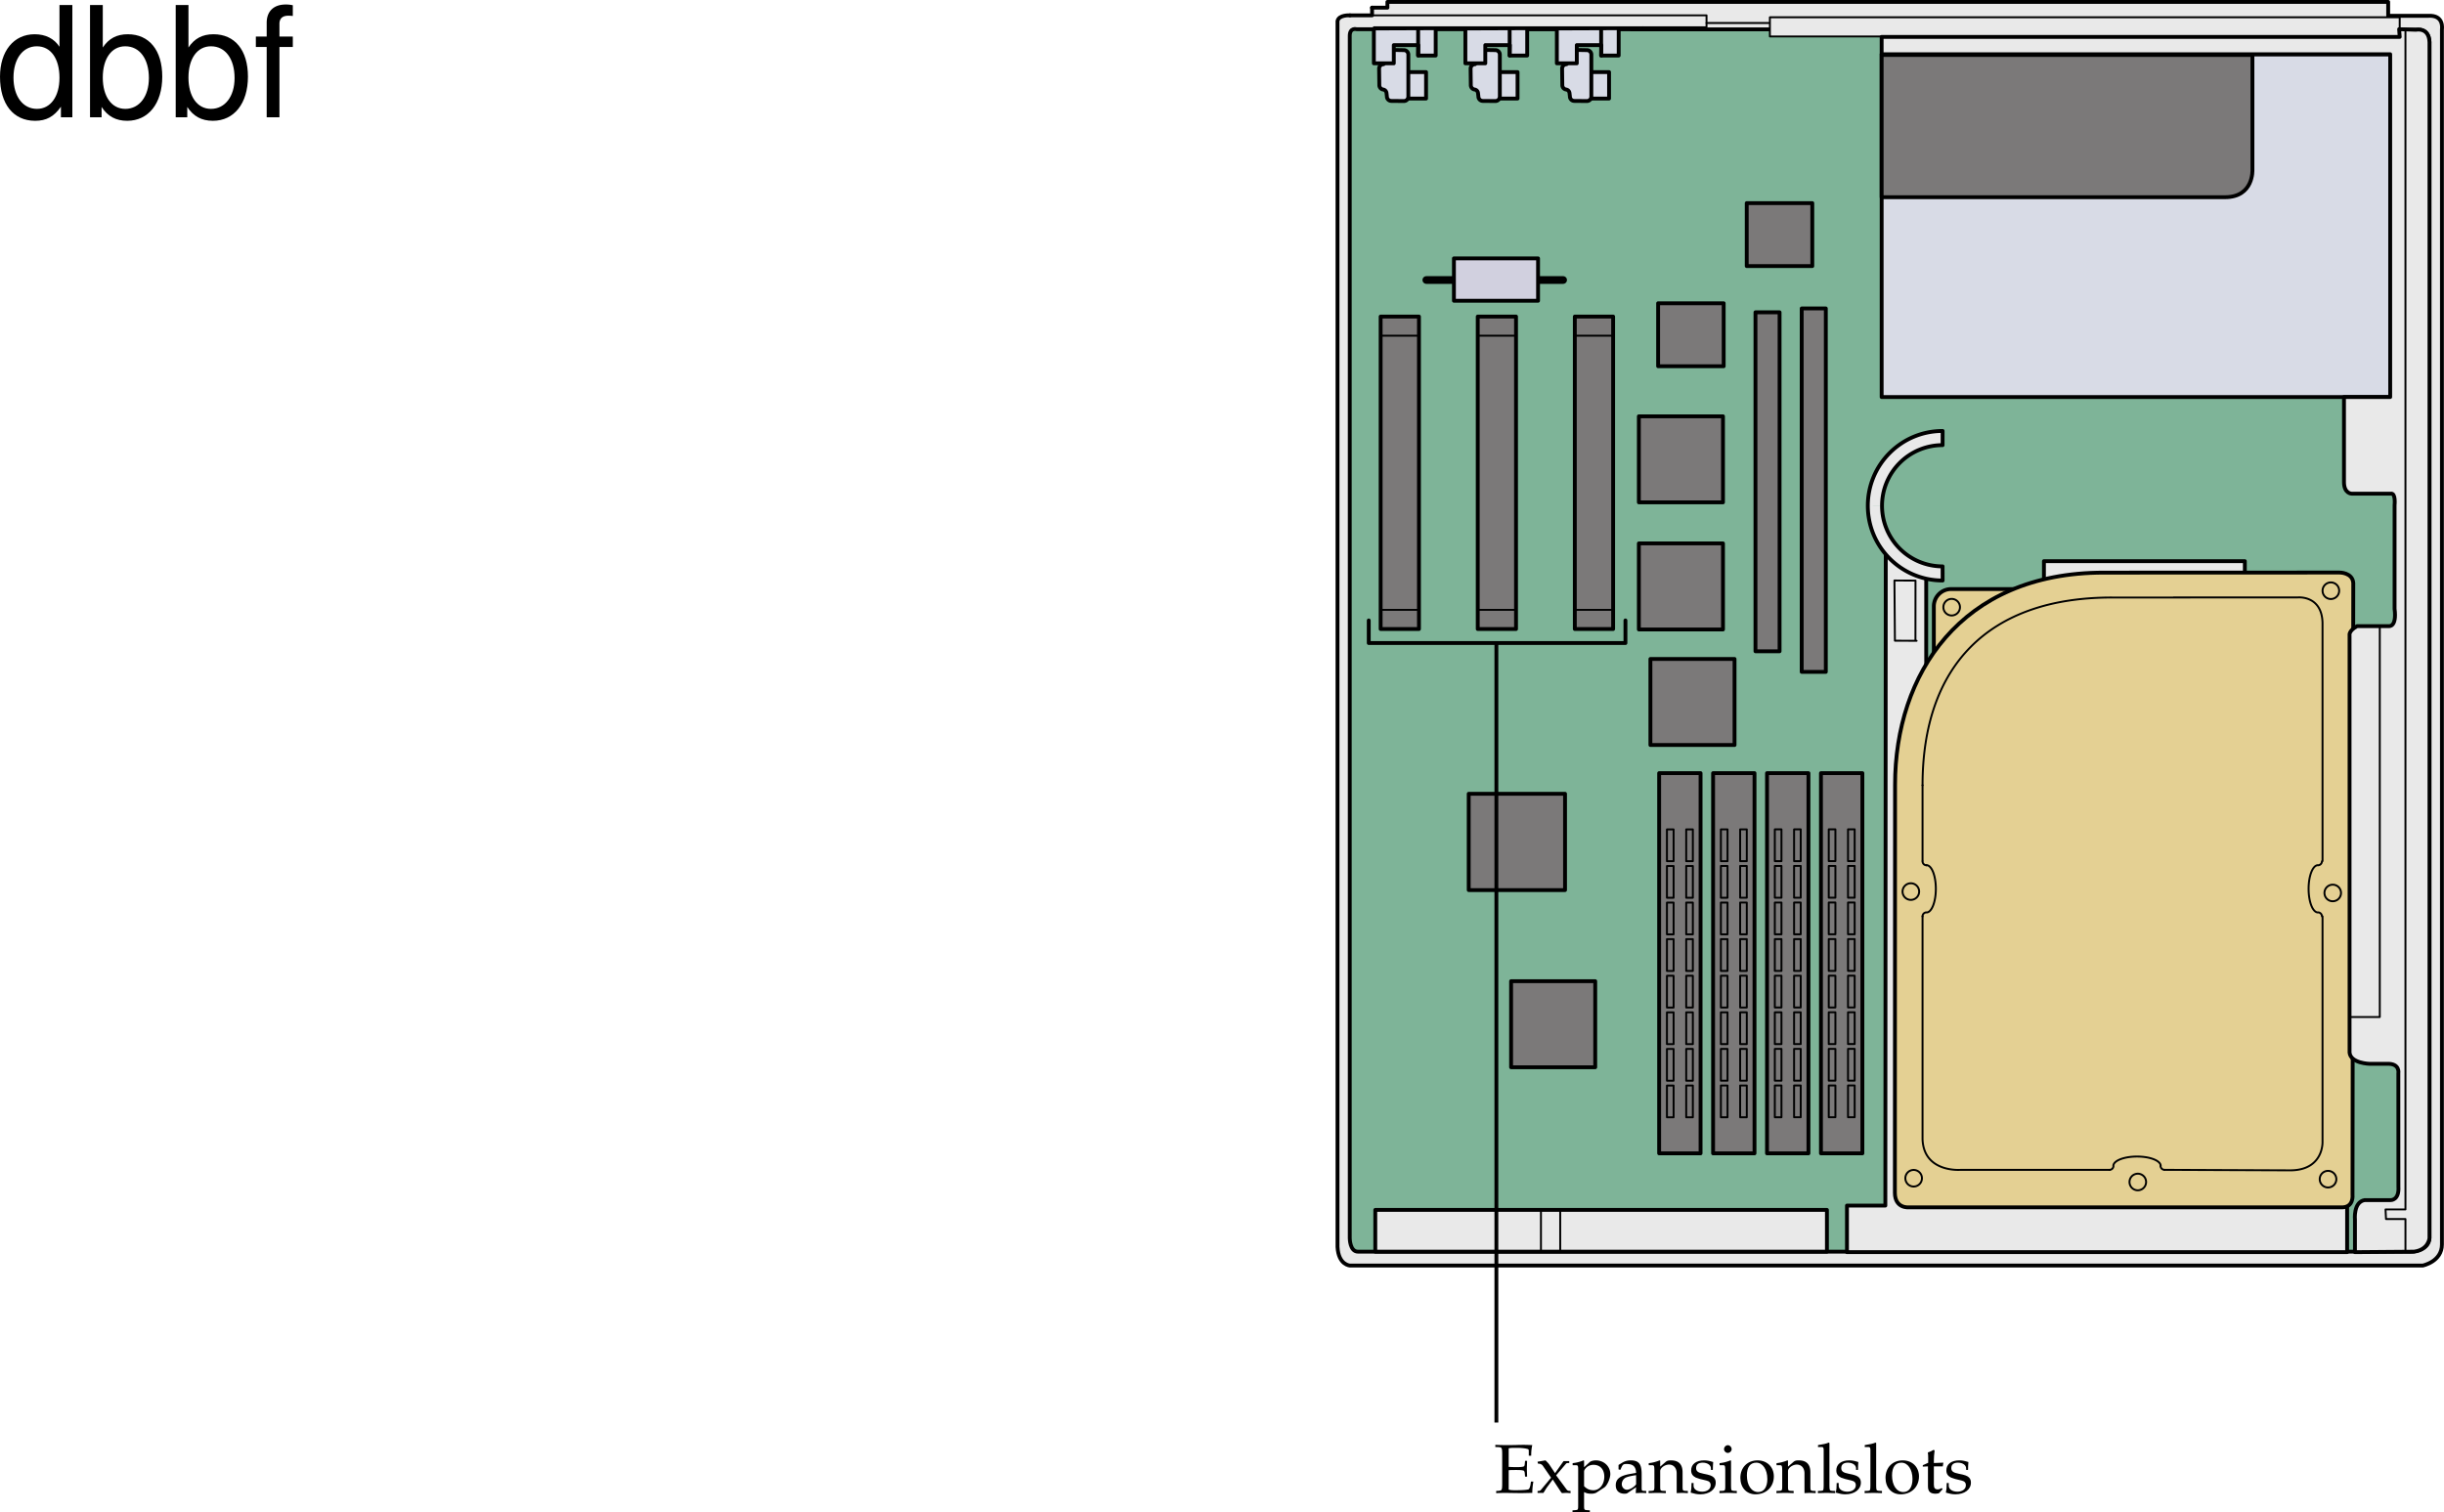 <svg xmlns="http://www.w3.org/2000/svg" xmlns:xlink="http://www.w3.org/1999/xlink" width="317.182" height="196.32"><defs><path id="a" d="M.313-.25v.281C.89.016 1.155 0 1.421 0c.14 0 .344 0 .625.016.687 0 1.187.015 1.453.015C3.813.031 4.172.016 5 0c0-.516.063-1.016.14-1.469h-.312c-.047.297-.062.485-.094.563-.062.25-.14.406-.218.437-.141.078-.829.125-1.704.125-.468 0-.609-.015-.874-.078v-2.515c.234-.032.5-.032.937-.032.656 0 .906.031 1.063.11l.078.218.046.532h.266c-.016-.594-.031-.813-.031-1 0-.172.016-.454.031-1.047h-.266l-.046.468a.52.52 0 0 1-.079.235c-.156.078-.406.11-1 .11-.437 0-.671-.016-1-.032v-2.406c.282-.063.47-.063 1.079-.063.468 0 1 .047 1.28.125.22.047.25.094.25.297v.594h.313c0-.547.047-.984.141-1.375-.422-.016-.703-.031-1.11-.031-.234 0-.53 0-.89.015-.594.016-1 .016-1.203.016-.36 0-.75 0-1.594-.031v.28l.422.016c.422.032.453.094.469.813v4.047c-.016.734-.047.766-.469.812Zm0 0"/><path id="b" d="m2.594-2.281 1.281-1.5c.047-.063.14-.094.297-.094h.125v-.25h-.734l-1.11 1.563-.687-1.032c-.141-.219-.235-.312-.547-.625l-1.032.172.032.234.187.032c.156 0 .375.125.453.25L1.938-1.97.609-.375a.391.391 0 0 1-.28.125H.186V0h.766c.063-.094.078-.14.188-.297.14-.25.296-.469.359-.547l.656-.89.969 1.468c.094.141.156.235.234.297C3.703.016 3.813 0 3.906 0 4 0 4.125.016 4.47.031V-.25l-.235-.016c-.109-.015-.218-.078-.312-.218Zm0 0"/><path id="c" d="M.078 2.266v.265c.61-.015.875-.031 1.125-.031.234 0 .5.016 1.125.031v-.265l-.422-.032c-.312-.03-.328-.062-.328-.656V-.109c.281.156.563.218.953.218.281 0 .5-.062.64-.14l1.032-.672c.36-.235.781-1.156.781-1.735 0-1-.828-1.78-1.875-1.78-.328 0-.656.093-.796.218l-.735.672v-.86l-.078-.03a5.038 5.038 0 0 1-1.406.359v.265h.328c.375 0 .39.031.39.656v4.516c0 .594-.015.625-.328.656zm1.5-5.016c0-.125.047-.234.156-.375a1.312 1.312 0 0 1 1.079-.516c.843 0 1.39.594 1.39 1.532 0 1.015-.61 1.765-1.406 1.765-.5 0-.875-.172-1.219-.531zm0 0"/><path id="d" d="M2.922-.734 2.875.03c.438-.014.578-.03.703-.03.11 0 .172 0 .469.016l.187.015V-.25l-.343-.016c-.235-.015-.25-.046-.25-.515v-1.656c0-1.313-.375-1.782-1.422-1.782-.406 0-.75.094-1.094.297l-.484.297v.578l.234.063L1-3.266c.188-.421.281-.484.688-.484.843 0 1.203.344 1.234 1.156l-.89.156C.796-2.203.281-1.78.281-.984c0 .687.421 1.093 1.14 1.093.172 0 .312-.03.375-.078zm0-.375c-.266.359-.828.703-1.188.703-.359 0-.671-.328-.671-.719a.98.98 0 0 1 .437-.813c.234-.14.734-.265 1.422-.359zm0 0"/><path id="e" d="M3.688.031C4.109.016 4.25 0 4.405 0c.125 0 .297.016.735.031V-.25l-.36-.016c-.312-.03-.328-.062-.328-.656v-1.734c0-1.047-.5-1.563-1.516-1.563-.328 0-.515.047-.703.219l-.687.594v-.781l-.078-.032a4.904 4.904 0 0 1-1.407.36v.265H.39c.375 0 .39.031.406.656v2.016c0 .594-.031.625-.344.656L.047-.25v.281C.625.016.875 0 1.172 0c.281 0 .531.016 1.11.031V-.25l-.407-.016c-.313-.03-.328-.062-.328-.656v-1.906c0-.406.594-.844 1.14-.844.61 0 1 .453 1 1.14zm0 0"/><path id="f" d="M.375-1.281c0 .61-.031.89-.11 1.25.485.14.829.218 1.235.218 1.188 0 2.016-.625 2.016-1.515 0-.297-.079-.484-.25-.672-.235-.219-.516-.328-1.329-.484C1.204-2.625.97-2.813.97-3.22c0-.453.297-.703.86-.703.609 0 1.062.313 1.062.735v.203h.25c.015-.516.015-.735.046-1.016-.484-.156-.796-.219-1.171-.219-1.047 0-1.688.5-1.688 1.297 0 .453.203.735.61.938.25.109.734.25 1.343.375.406.093.578.28.578.625 0 .484-.453.828-1.093.828C1.109-.156.64-.47.64-.922v-.36Zm0 0"/><path id="g" d="m1.688-4.188-.079-.03a4.904 4.904 0 0 1-1.406.359v.265h.344c.36 0 .375.031.39.656v2.016c0 .594-.03.625-.328.656L.188-.25v.281C.813.016 1.078 0 1.313 0c.234 0 .5.016 1.125.031V-.25L2.03-.266c-.328-.046-.328-.062-.344-.656Zm-.407-2c-.265 0-.5.235-.5.516 0 .25.235.484.485.484.265 0 .5-.234.5-.484 0-.266-.235-.516-.485-.516Zm0 0"/><path id="h" d="M2.516-4.219C1.203-4.219.28-3.297.28-1.953c0 1.266.797 2.14 1.969 2.14 1.39 0 2.375-.968 2.375-2.328 0-1.218-.875-2.078-2.11-2.078zm-.172.297c.844 0 1.437.89 1.437 2.125 0 1.047-.437 1.688-1.187 1.688-.875 0-1.469-.875-1.469-2.157 0-1.078.438-1.656 1.219-1.656zm0 0"/><path id="i" d="M.188-.25v.281C.813.016 1.078 0 1.313 0c.234 0 .5.016 1.125.031V-.25L2.03-.266c-.328-.046-.328-.062-.344-.656v-5.547L1.61-6.53c-.39.156-.687.218-1.406.328v.25H.72c.156 0 .219.11.219.375v4.656C.923-.327.923-.296.61-.265zm0 0"/><path id="j" d="M.875-3.438v2.594c0 .656.297.953 1 .953.203 0 .422-.046.469-.109l.437-.484-.125-.141c-.219.125-.344.172-.515.172-.36 0-.5-.188-.5-.625v-2.36h1.156l.078-.484-1.234.047v-.344c0-.36.03-.75.093-1.265l-.109-.11c-.219.14-.484.25-.766.344.032.25.047.438.047.719v.625l-.703.312v.188zm0 0"/><path id="k" d="M9.906-14.578H8.234v5.422c-.687-1.063-1.812-1.625-3.218-1.625-2.72 0-4.5 2.187-4.5 5.515 0 3.547 1.718 5.72 4.562 5.72 1.438 0 2.438-.532 3.344-1.829V0h1.484Zm-4.61 5.36c1.798 0 2.938 1.577 2.938 4.093 0 2.422-1.156 4.031-2.921 4.031-1.829 0-3.047-1.625-3.047-4.062 0-2.438 1.218-4.063 3.03-4.063zm0 0"/><path id="l" d="M1.078-14.578V0h1.5v-1.344C3.375-.125 4.438.453 5.906.453c2.75 0 4.547-2.25 4.547-5.734 0-3.407-1.687-5.5-4.469-5.5-1.437 0-2.468.547-3.25 1.719v-5.516zm4.578 5.36c1.86 0 3.063 1.624 3.063 4.124 0 2.375-1.235 4-3.063 4-1.781 0-2.922-1.61-2.922-4.062 0-2.469 1.141-4.063 2.922-4.063zm0 0"/><path id="m" d="M5.156-10.484H3.422v-1.641c0-.688.375-1.063 1.156-1.063.14 0 .203 0 .578.032v-1.39a3.975 3.975 0 0 0-.937-.095c-1.532 0-2.453.875-2.453 2.375v1.782H.359v1.359h1.407V0h1.656v-9.125h1.734Zm0 0"/></defs><path fill="#e9e9e9" d="M178.047 1.977v-1h2v-.75h129.875v1.812h5.25s1.75-.312 1.75 1.75v157.5s.25 2.5-2.625 3H175.484s-1.875.063-1.875-2.25v-159s-.375-1.062 1.375-1.062h3.063"/><path fill="none" stroke="#000" stroke-linecap="round" stroke-linejoin="round" stroke-miterlimit="10" stroke-width=".5" d="M175.2 1.992s-1.454-.097-1.618.746v159.117c.121 2.368 1.617 2.426 1.617 2.426h139.223s2.492-.496 2.492-2.738V3.801s.313-1.871-1.742-1.746h-5.234"/><path fill="#7eb498" d="M176.047 3.79s-.875-.25-.875.874v156.063s0 1.75 1.062 1.75h136.813s2.187-.125 2.25-1.75v-155s.187-1.875-1.438-1.875l-137.812-.063"/><path fill="none" stroke="#000" stroke-linecap="round" stroke-linejoin="round" stroke-miterlimit="10" stroke-width=".5" d="M176.047 3.79s-.875-.25-.875.874v156.063s0 1.75 1.062 1.75h136.813s2.187-.125 2.25-1.75v-155s.187-1.875-1.438-1.875zm0 0"/><path fill="#7b7979" d="M179.18 41.094h4.972v40.558h-4.972V41.094"/><path fill="none" stroke="#000" stroke-linecap="round" stroke-linejoin="round" stroke-miterlimit="10" stroke-width=".5" d="M179.18 41.094h4.972v40.558h-4.972zm0 0"/><path fill="none" stroke="#000" stroke-linecap="round" stroke-linejoin="round" stroke-miterlimit="10" stroke-width=".25" d="M179.18 79.164h4.972"/><path fill="#7b7979" d="M215.191 47.54h8.508v-8.173h-8.508zm0 0"/><path fill="none" stroke="#000" stroke-linecap="round" stroke-linejoin="round" stroke-miterlimit="10" stroke-width=".5" d="M215.191 39.367h8.508v8.172h-8.508v-8.172M178.066.996v.996m-2.866 0h2.85"/><path fill="none" stroke="#000" stroke-linecap="round" stroke-linejoin="round" stroke-miterlimit="10" stroke-width=".25" d="M178.05 1.992h43.423V3.54h-8.274"/><path fill="none" stroke="#000" stroke-linecap="round" stroke-linejoin="round" stroke-miterlimit="10" stroke-width=".5" d="M309.938 1.992V.25h-129.88v.746h-1.992"/><path fill="none" stroke="#000" stroke-linecap="round" stroke-linejoin="round" stroke-miterlimit="10" stroke-width=".25" d="M221.473 2.988h8.222M175.2 160.73c0 1.715.995 1.747.995 1.747h137.106c1.87-.25 1.996-1.747 1.996-1.747V5.48c-.067-1.992-1.746-1.617-1.746-1.617"/><path fill="#e9e9e9" stroke="#000" stroke-linecap="round" stroke-linejoin="round" stroke-miterlimit="10" stroke-width=".5" d="M265.262 76.04v-3.196h26.074v2.195"/><path fill="#d8dbe6" stroke="#000" stroke-linecap="round" stroke-linejoin="round" stroke-miterlimit="10" stroke-width=".5" d="M182.2 12.79h2.874V9.36h-2.84"/><path fill="#e4d093" stroke="#000" stroke-linecap="round" stroke-linejoin="round" stroke-miterlimit="10" stroke-width=".5" d="M261.531 76.465h-8.308a2.247 2.247 0 0 0-2.25 2.246v6.004"/><path fill="none" stroke="#000" stroke-linecap="round" stroke-linejoin="round" stroke-miterlimit="10" stroke-width=".25" d="M252.21 78.82a1.077 1.077 0 1 0 1.075-1.078c-.594 0-1.074.485-1.074 1.078zm0 0"/><g transform="translate(-15.39 -6.46)"><use xlink:href="#a" width="100%" height="100%" x="209.25" y="200.25"/><use xlink:href="#b" width="100%" height="100%" x="214.749" y="200.25"/><use xlink:href="#c" width="100%" height="100%" x="219.393" y="200.25"/><use xlink:href="#d" width="100%" height="100%" x="224.802" y="200.25"/><use xlink:href="#e" width="100%" height="100%" x="229.302" y="200.25"/><use xlink:href="#f" width="100%" height="100%" x="234.54" y="200.25"/><use xlink:href="#g" width="100%" height="100%" x="238.356" y="200.25"/><use xlink:href="#h" width="100%" height="100%" x="240.975" y="200.25"/><use xlink:href="#e" width="100%" height="100%" x="245.889" y="200.25"/><use xlink:href="#i" width="100%" height="100%" x="251.127" y="200.25"/><use xlink:href="#f" width="100%" height="100%" x="253.377" y="200.25"/><use xlink:href="#i" width="100%" height="100%" x="257.193" y="200.25"/><use xlink:href="#h" width="100%" height="100%" x="259.812" y="200.25"/><use xlink:href="#j" width="100%" height="100%" x="264.726" y="200.25"/><use xlink:href="#f" width="100%" height="100%" x="267.66" y="200.25"/></g><path fill="none" stroke="#000" stroke-linecap="round" stroke-linejoin="round" stroke-miterlimit="10" stroke-width=".25" d="M179.18 43.578h4.972"/><path fill="#7b7979" d="M191.781 41.094h4.969v40.558h-4.969V41.094"/><path fill="none" stroke="#000" stroke-linecap="round" stroke-linejoin="round" stroke-miterlimit="10" stroke-width=".5" d="M191.781 41.094h4.969v40.558h-4.969zm0 0"/><path fill="none" stroke="#000" stroke-linecap="round" stroke-linejoin="round" stroke-miterlimit="10" stroke-width=".25" d="M191.781 79.164h4.969m-4.969-35.586h4.969"/><path fill="#7b7979" d="M204.379 41.094h4.973v40.558h-4.973V41.094"/><path fill="none" stroke="#000" stroke-linecap="round" stroke-linejoin="round" stroke-miterlimit="10" stroke-width=".5" d="M204.379 41.094h4.973v40.558h-4.973zm0 0"/><path fill="none" stroke="#000" stroke-linecap="round" stroke-linejoin="round" stroke-miterlimit="10" stroke-width=".25" d="M204.379 79.164h4.973m-4.973-35.586h4.973"/><path fill="#7b7979" d="M227.824 40.54h3.13v44h-3.13v-44"/><path fill="none" stroke="#000" stroke-linecap="round" stroke-linejoin="round" stroke-miterlimit="10" stroke-width=".5" d="M227.824 40.54h3.13v44h-3.13zm0 0"/><path fill="#7b7979" d="M215.324 100.363h5.375v49.352h-5.375v-49.352"/><path fill="none" stroke="#000" stroke-linecap="round" stroke-linejoin="round" stroke-miterlimit="10" stroke-width=".5" d="M215.324 100.363h5.375v49.352h-5.375zm0 0"/><path fill="#7b7979" d="M222.324 100.363h5.375v49.352h-5.375v-49.352"/><path fill="none" stroke="#000" stroke-linecap="round" stroke-linejoin="round" stroke-miterlimit="10" stroke-width=".5" d="M222.324 100.363h5.375v49.352h-5.375zm0 0"/><path fill="#7b7979" d="M229.324 100.363h5.375v49.352h-5.375v-49.352"/><path fill="none" stroke="#000" stroke-linecap="round" stroke-linejoin="round" stroke-miterlimit="10" stroke-width=".5" d="M229.324 100.363h5.375v49.352h-5.375zm0 0"/><path fill="#7b7979" d="M236.324 100.363h5.375v49.352h-5.375v-49.352"/><path fill="none" stroke="#000" stroke-linecap="round" stroke-linejoin="round" stroke-miterlimit="10" stroke-width=".5" d="M236.324 100.363h5.375v49.352h-5.375zm0 0"/><path fill="none" stroke="#000" stroke-linecap="round" stroke-linejoin="round" stroke-miterlimit="10" stroke-width=".25" d="M216.336 107.664h.863v4.125h-.863v-4.125m0 4.75h.863v4.125h-.863v-4.125m0 4.75h.863v4.125h-.863v-4.125m0 4.75h.863v4.125h-.863v-4.125m0 4.75h.863v4.125h-.863v-4.125m0 4.75h.863v4.125h-.863v-4.125m0 4.75h.863v4.125h-.863v-4.125m0 4.75h.863v4.125h-.863v-4.125m2.5-33.25h.863v4.125h-.863v-4.125m0 4.75h.863v4.125h-.863v-4.125m0 4.75h.863v4.125h-.863v-4.125m0 4.75h.863v4.125h-.863v-4.125m0 4.75h.863v4.125h-.863v-4.125m0 4.75h.863v4.125h-.863v-4.125m0 4.75h.863v4.125h-.863v-4.125m0 4.75h.863v4.125h-.863v-4.125m4.5-33.25h.863v4.125h-.863v-4.125m0 4.75h.863v4.125h-.863v-4.125m0 4.75h.863v4.125h-.863v-4.125m0 4.75h.863v4.125h-.863v-4.125m0 4.75h.863v4.125h-.863v-4.125m0 4.75h.863v4.125h-.863v-4.125m0 4.75h.863v4.125h-.863v-4.125m0 4.75h.863v4.125h-.863v-4.125m2.5-33.25h.863v4.125h-.863v-4.125m0 4.75h.863v4.125h-.863v-4.125m0 4.75h.863v4.125h-.863v-4.125m0 4.75h.863v4.125h-.863v-4.125m0 4.75h.863v4.125h-.863v-4.125m0 4.75h.863v4.125h-.863v-4.125m0 4.75h.863v4.125h-.863v-4.125m0 4.75h.863v4.125h-.863v-4.125m4.5-33.25h.863v4.125h-.863v-4.125m0 4.75h.863v4.125h-.863v-4.125m0 4.75h.863v4.125h-.863v-4.125m0 4.75h.863v4.125h-.863v-4.125m0 4.75h.863v4.125h-.863v-4.125m0 4.75h.863v4.125h-.863v-4.125m0 4.75h.863v4.125h-.863v-4.125m0 4.75h.863v4.125h-.863v-4.125m2.5-33.25h.863v4.125h-.863v-4.125m0 4.75h.863v4.125h-.863v-4.125m0 4.75h.863v4.125h-.863v-4.125m0 4.75h.863v4.125h-.863v-4.125m0 4.75h.863v4.125h-.863v-4.125m0 4.75h.863v4.125h-.863v-4.125m0 4.75h.863v4.125h-.863v-4.125m0 4.75h.863v4.125h-.863v-4.125m4.5-33.25h.863v4.125h-.863v-4.125m0 4.75h.863v4.125h-.863v-4.125m0 4.75h.863v4.125h-.863v-4.125m0 4.75h.863v4.125h-.863v-4.125m0 4.75h.863v4.125h-.863v-4.125m0 4.75h.863v4.125h-.863v-4.125m0 4.75h.863v4.125h-.863v-4.125m0 4.75h.863v4.125h-.863v-4.125m2.5-33.25h.863v4.125h-.863v-4.125m0 4.75h.863v4.125h-.863v-4.125m0 4.75h.863v4.125h-.863v-4.125m0 4.75h.863v4.125h-.863v-4.125m0 4.75h.863v4.125h-.863v-4.125m0 4.75h.863v4.125h-.863v-4.125m0 4.75h.863v4.125h-.863v-4.125m0 4.75h.863v4.125h-.863v-4.125"/><path fill="#d8dbe6" d="M244.2 51.54V7.04h66v44.5h-66"/><path fill="none" stroke="#000" stroke-linecap="round" stroke-linejoin="round" stroke-width=".5" d="M244.2 51.54V7.04h66v44.5Zm0 0"/><path fill="#e9e9e9" d="M239.7 162.54v-6.044h4.98l.054-84.457 7.375 2.375-2.125.75v80.25h54.625v7.125H239.7"/><path fill="none" stroke="#000" stroke-linecap="round" stroke-linejoin="round" stroke-miterlimit="10" stroke-width=".5" d="M239.7 162.54v-6.044h4.98l.054-84.457 7.375 2.375-2.125.75v80.25h54.625v7.125zm0 0"/><path fill="#7b7979" d="M244.2 25.598h44.558c3.75 0 3.562-3.559 3.562-3.559V7.133H244.2v18.465"/><path fill="none" stroke="#000" stroke-linecap="round" stroke-linejoin="round" stroke-miterlimit="10" stroke-width=".5" d="M244.2 25.598h44.558c3.75 0 3.562-3.559 3.562-3.559V7.133H244.2zm0 0"/><path fill="#e9e9e9" stroke="#000" stroke-linecap="round" stroke-linejoin="round" stroke-width=".5" d="M242.406 65.652c0-5.359 4.348-9.707 9.707-9.707l-.004 1.836a7.86 7.86 0 0 0-7.86 7.86m-1.843.011c0 5.36 4.348 9.703 9.707 9.703l-.004-1.832a7.86 7.86 0 0 1-7.86-7.859"/><path fill="none" stroke="#000" stroke-linecap="round" stroke-linejoin="round" stroke-miterlimit="10" stroke-width=".5" d="M177.637 80.54v2.933h33.312v-2.934"/><path fill="#7b7979" d="M233.824 40.04h3.13v47.175h-3.13V40.039"/><path fill="none" stroke="#000" stroke-linecap="round" stroke-linejoin="round" stroke-miterlimit="10" stroke-width=".5" d="M233.824 40.04h3.13v47.175h-3.13zm0 0"/><path fill="#7b7979" d="M212.691 81.71h10.918V70.54h-10.918Zm0 0"/><path fill="none" stroke="#000" stroke-linecap="round" stroke-linejoin="round" stroke-miterlimit="10" stroke-width=".5" d="M212.691 70.54h10.918v11.17h-10.918V70.54"/><path fill="#7b7979" d="M212.691 65.21h10.918V54.04h-10.918Zm0 0"/><path fill="none" stroke="#000" stroke-linecap="round" stroke-linejoin="round" stroke-miterlimit="10" stroke-width=".5" d="M212.691 54.04h10.918v11.17h-10.918V54.04"/><path fill="#7b7979" d="M214.191 96.71h10.918V85.54h-10.918Zm0 0"/><path fill="none" stroke="#000" stroke-linecap="round" stroke-linejoin="round" stroke-miterlimit="10" stroke-width=".5" d="M214.191 85.54h10.918v11.17h-10.918V85.54"/><path fill="#7b7979" d="M226.691 34.54h8.508v-8.173h-8.508zm0 0"/><path fill="none" stroke="#000" stroke-linecap="round" stroke-linejoin="round" stroke-miterlimit="10" stroke-width=".5" d="M226.691 26.367h8.508v8.172h-8.508v-8.172"/><path fill="#7b7979" d="M190.61 115.54h12.5v-12.5h-12.5zm0 0"/><path fill="none" stroke="#000" stroke-linecap="round" stroke-linejoin="round" stroke-miterlimit="10" stroke-width=".5" d="M190.61 103.04h12.5v12.5h-12.5v-12.5"/><path fill="#7b7979" d="M196.11 138.54h10.917v-11.173H196.11zm0 0"/><path fill="none" stroke="#000" stroke-linecap="round" stroke-linejoin="round" stroke-miterlimit="10" stroke-width=".5" d="M196.11 127.367h10.917v11.172H196.11v-11.172"/><path fill="none" stroke="#000" stroke-linecap="round" stroke-linejoin="round" stroke-miterlimit="10" d="M185.11 36.348h3.624m10.876 0h3.25"/><path fill="#d8dbe6" d="M179.555 8.336a.576.576 0 0 0-.575.578l.028 2.137c0 .27.187.496.437.558 0 0 .469.02.504.536l.043.378c0 .32.258.579.578.579l1.63.015a.579.579 0 0 0 .573-.578V7.086a.579.579 0 0 0-.574-.578l-1.777-.031-.867 1.859"/><path fill="none" stroke="#000" stroke-linecap="round" stroke-linejoin="round" stroke-miterlimit="10" stroke-width=".5" d="M179.555 8.336a.576.576 0 0 0-.575.578l.028 2.137c0 .27.187.496.437.558 0 0 .47.02.504.536l.043.378c0 .32.258.579.578.579l1.63.015a.579.579 0 0 0 .574-.578V7.086a.579.579 0 0 0-.575-.578l-1.777-.031zm0 0"/><path fill="#d8dbe6" stroke="#000" stroke-linecap="round" stroke-linejoin="round" stroke-miterlimit="10" stroke-width=".5" d="M178.3 3.945V8.22h2.587V5.855h3.187l-.027 1.352h2.277V3.914"/><path fill="none" stroke="#000" stroke-linecap="round" stroke-linejoin="round" stroke-miterlimit="10" stroke-width=".5" d="M184.047 3.945v3.262"/><path fill="#d8dbe6" stroke="#000" stroke-linecap="round" stroke-linejoin="round" stroke-miterlimit="10" stroke-width=".5" d="M194.074 12.79h2.875V9.36h-2.84"/><path fill="#d8dbe6" d="M191.43 8.336a.576.576 0 0 0-.575.578l.028 2.137c0 .27.187.496.437.558 0 0 .469.02.504.536l.043.378c0 .32.258.579.578.579l1.63.015a.579.579 0 0 0 .573-.578V7.086a.579.579 0 0 0-.574-.578l-1.777-.031-.867 1.859"/><path fill="none" stroke="#000" stroke-linecap="round" stroke-linejoin="round" stroke-miterlimit="10" stroke-width=".5" d="M191.43 8.336a.576.576 0 0 0-.575.578l.028 2.137c0 .27.187.496.437.558 0 0 .47.02.504.536l.043.378c0 .32.258.579.578.579l1.63.015a.579.579 0 0 0 .574-.578V7.086a.579.579 0 0 0-.575-.578l-1.777-.031zm0 0"/><path fill="#d8dbe6" stroke="#000" stroke-linecap="round" stroke-linejoin="round" stroke-miterlimit="10" stroke-width=".5" d="M190.176 3.945V8.22h2.586V5.855h3.187l-.027 1.352h2.277V3.914"/><path fill="none" stroke="#000" stroke-linecap="round" stroke-linejoin="round" stroke-miterlimit="10" stroke-width=".5" d="M195.922 3.945v3.262"/><path fill="#d8dbe6" stroke="#000" stroke-linecap="round" stroke-linejoin="round" stroke-miterlimit="10" stroke-width=".5" d="M205.95 12.79h2.874V9.36h-2.84"/><path fill="#d8dbe6" d="M203.305 8.336a.576.576 0 0 0-.575.578l.028 2.137c0 .27.187.496.437.558 0 0 .469.02.504.536l.043.378c0 .32.258.579.578.579l1.63.015a.579.579 0 0 0 .573-.578V7.086a.579.579 0 0 0-.574-.578l-1.777-.031-.867 1.859"/><path fill="none" stroke="#000" stroke-linecap="round" stroke-linejoin="round" stroke-miterlimit="10" stroke-width=".5" d="M203.305 8.336a.576.576 0 0 0-.575.578l.028 2.137c0 .27.187.496.437.558 0 0 .47.02.504.536l.043.378c0 .32.258.579.578.579l1.63.015a.579.579 0 0 0 .574-.578V7.086a.579.579 0 0 0-.575-.578l-1.777-.031zm0 0"/><path fill="#d8dbe6" stroke="#000" stroke-linecap="round" stroke-linejoin="round" stroke-miterlimit="10" stroke-width=".5" d="M202.05 3.945V8.22h2.587V5.855h3.187l-.027 1.352h2.277V3.914"/><path fill="none" stroke="#000" stroke-linecap="round" stroke-linejoin="round" stroke-miterlimit="10" stroke-width=".5" d="M207.797 3.945v3.262"/><path fill="#e9e9e9" d="M229.695 4.734h81.739V2.242h-81.739zm0 0"/><path fill="none" stroke="#000" stroke-linecap="round" stroke-linejoin="round" stroke-miterlimit="10" stroke-width=".25" d="M311.434 2.242v2.492h-81.739V2.242h81.739"/><path fill="#e9e9e9" d="M237.098 162.477v-5.418h-58.614v5.418h58.614"/><path fill="none" stroke="#000" stroke-linecap="round" stroke-linejoin="round" stroke-miterlimit="10" stroke-width=".5" d="M237.098 162.477v-5.418h-58.614v5.418zm0 0"/><path fill="none" stroke="#000" stroke-linecap="round" stroke-linejoin="round" stroke-miterlimit="10" stroke-width=".25" d="M202.484 157.059v5.418m-2.5-5.418v5.418"/><path fill="none" stroke="#000" stroke-miterlimit="10" stroke-width=".5" d="M194.2 184.66V83.54"/><path fill="#e4d093" d="M273.023 74.332c-18.613 0-27.082 13.266-27.082 27.516l-.023 53.023c.027 2.067 1.848 1.852 1.848 1.852h56.02c1.737.105 1.523-1.633 1.523-1.633l.097-78.55v-.872c-.11-1.375-1.793-1.348-1.793-1.348l-30.59.012"/><path fill="none" stroke="#000" stroke-linecap="round" stroke-linejoin="round" stroke-miterlimit="10" stroke-width=".5" d="M273.023 74.332c-18.613 0-27.082 13.266-27.082 27.516l-.023 53.023c.027 2.066 1.848 1.852 1.848 1.852h56.02c1.737.105 1.523-1.633 1.523-1.633l.097-78.55v-.872c-.11-1.375-1.793-1.348-1.793-1.348zm0 0"/><path fill="none" stroke="#000" stroke-linecap="round" stroke-linejoin="round" stroke-miterlimit="10" stroke-width=".25" d="M247.277 152.95c0 .593.485 1.073 1.078 1.073a1.077 1.077 0 1 0-1.078-1.074zm-.363-37.278a1.077 1.077 0 1 0 2.15-.005 1.077 1.077 0 0 0-2.15.005zm54.508-38.988c0 .593.48 1.074 1.078 1.074a1.077 1.077 0 1 0-1.078-1.074zm.246 39.23a1.075 1.075 0 1 0 1.074-1.074c-.594 0-1.074.48-1.074 1.074zm-.613 37.156a1.077 1.077 0 1 0 2.154-.005 1.077 1.077 0 0 0-2.154.005zm-24.688.368c0 .593.48 1.074 1.078 1.074a1.077 1.077 0 1 0-1.078-1.074zm-26.859-51.504v9.808m24.765 39.598c0-.668 1.375-1.211 3.07-1.211 1.692 0 3.067.539 3.067 1.207m-6.125.004a.52.52 0 0 1-.52.52"/><path fill="none" stroke="#000" stroke-linecap="round" stroke-linejoin="round" stroke-miterlimit="10" stroke-width=".25" d="M280.918 151.855a.522.522 0 0 1-.52-.52m-30.371-32.89c.668 0 1.207-1.375 1.207-3.066 0-1.695-.539-3.07-1.207-3.07m0 6.125c-.289 0-.52.23-.52.52"/><path fill="none" stroke="#000" stroke-linecap="round" stroke-linejoin="round" stroke-miterlimit="10" stroke-width=".25" d="M249.508 111.8c0 .29.23.52.52.52m-.52 6.633v22.395m0-1.985v8.524c.16 4.351 4.918 3.972 4.918 3.972h19.37m7.122-.004 16.312.067c4.325-.012 4.188-3.668 4.188-3.668v-8.188m0 1.067v-22.18m0-7.183V94.293m0 .785V80.852c-.09-3.61-3.207-3.301-3.207-3.301h-16.133m2.137.015h-10.266m.121-.003c-16.062 0-24.562 8.953-24.562 24.37m51.312 16.512c-.668 0-1.21-1.375-1.21-3.066 0-1.695.542-3.07 1.21-3.07m0 6.125c.285 0 .52.23.52.52m0-7.154a.52.52 0 0 1-.52.52m-52.234-29.156.008-7.797-2.734-.012.062 7.813 2.813.012"/><path fill="#e9e9e9" d="M305.625 162.54v-4.2s-.234-2.305 1.262-2.555h3.383s1.113.04.996-1.742l-.008-14.719s.25-1.312-1.489-1.23h-2.242s-2.46-.055-2.601-1.457v-54.18s-.141-.559.98-1.18h4.113s1.059.188.75-2.246V65.578s.18-1.629-.5-1.496h-5.07s-.996 0-.996-1.496V51.539h5.996V7.04h-66V4.79h67.234l-.074-1 2.192.074s1.68-.375 1.746 1.617v155.25s-.125 1.497-1.996 1.747l-7.676.062"/><path fill="none" stroke="#000" stroke-linecap="round" stroke-linejoin="round" stroke-miterlimit="10" stroke-width=".5" d="M305.625 162.54v-4.2s-.234-2.305 1.262-2.555h3.383s1.113.04.996-1.742l-.008-14.719s.25-1.312-1.489-1.23h-2.242s-2.46-.055-2.601-1.457v-54.18s-.141-.559.98-1.18h4.113s1.059.188.75-2.246V65.578s.18-1.629-.5-1.496h-5.07s-.996 0-.996-1.496V51.539h5.996V7.04h-66V4.79h67.234l-.074-1 2.192.074s1.68-.375 1.746 1.617v155.25s-.125 1.497-1.996 1.747zm0 0"/><path fill="none" stroke="#000" stroke-linecap="round" stroke-linejoin="round" stroke-miterlimit="10" stroke-width=".25" d="M312.18 3.863v153.133h-2.586l.062 1.246h2.524v4.235m-3.332-81v50.543h-3.922"/><path fill="#d1d0df" d="M188.691 39.04h10.918v-5.5h-10.918Zm0 0"/><path fill="none" stroke="#000" stroke-linecap="round" stroke-linejoin="round" stroke-miterlimit="10" stroke-width=".5" d="M188.691 33.54h10.918v5.5h-10.918v-5.5"/><path fill="none" stroke="#000" stroke-linecap="round" stroke-linejoin="round" stroke-miterlimit="10" stroke-width=".25" d="M178.3 3.54h34.9"/><g transform="translate(-15.39 -6.46)"><use xlink:href="#k" width="100%" height="100%" x="14.875" y="21.687"/><use xlink:href="#l" width="100%" height="100%" x="25.995" y="21.687"/><use xlink:href="#l" width="100%" height="100%" x="37.115" y="21.687"/><use xlink:href="#m" width="100%" height="100%" x="48.235" y="21.687"/></g></svg>
